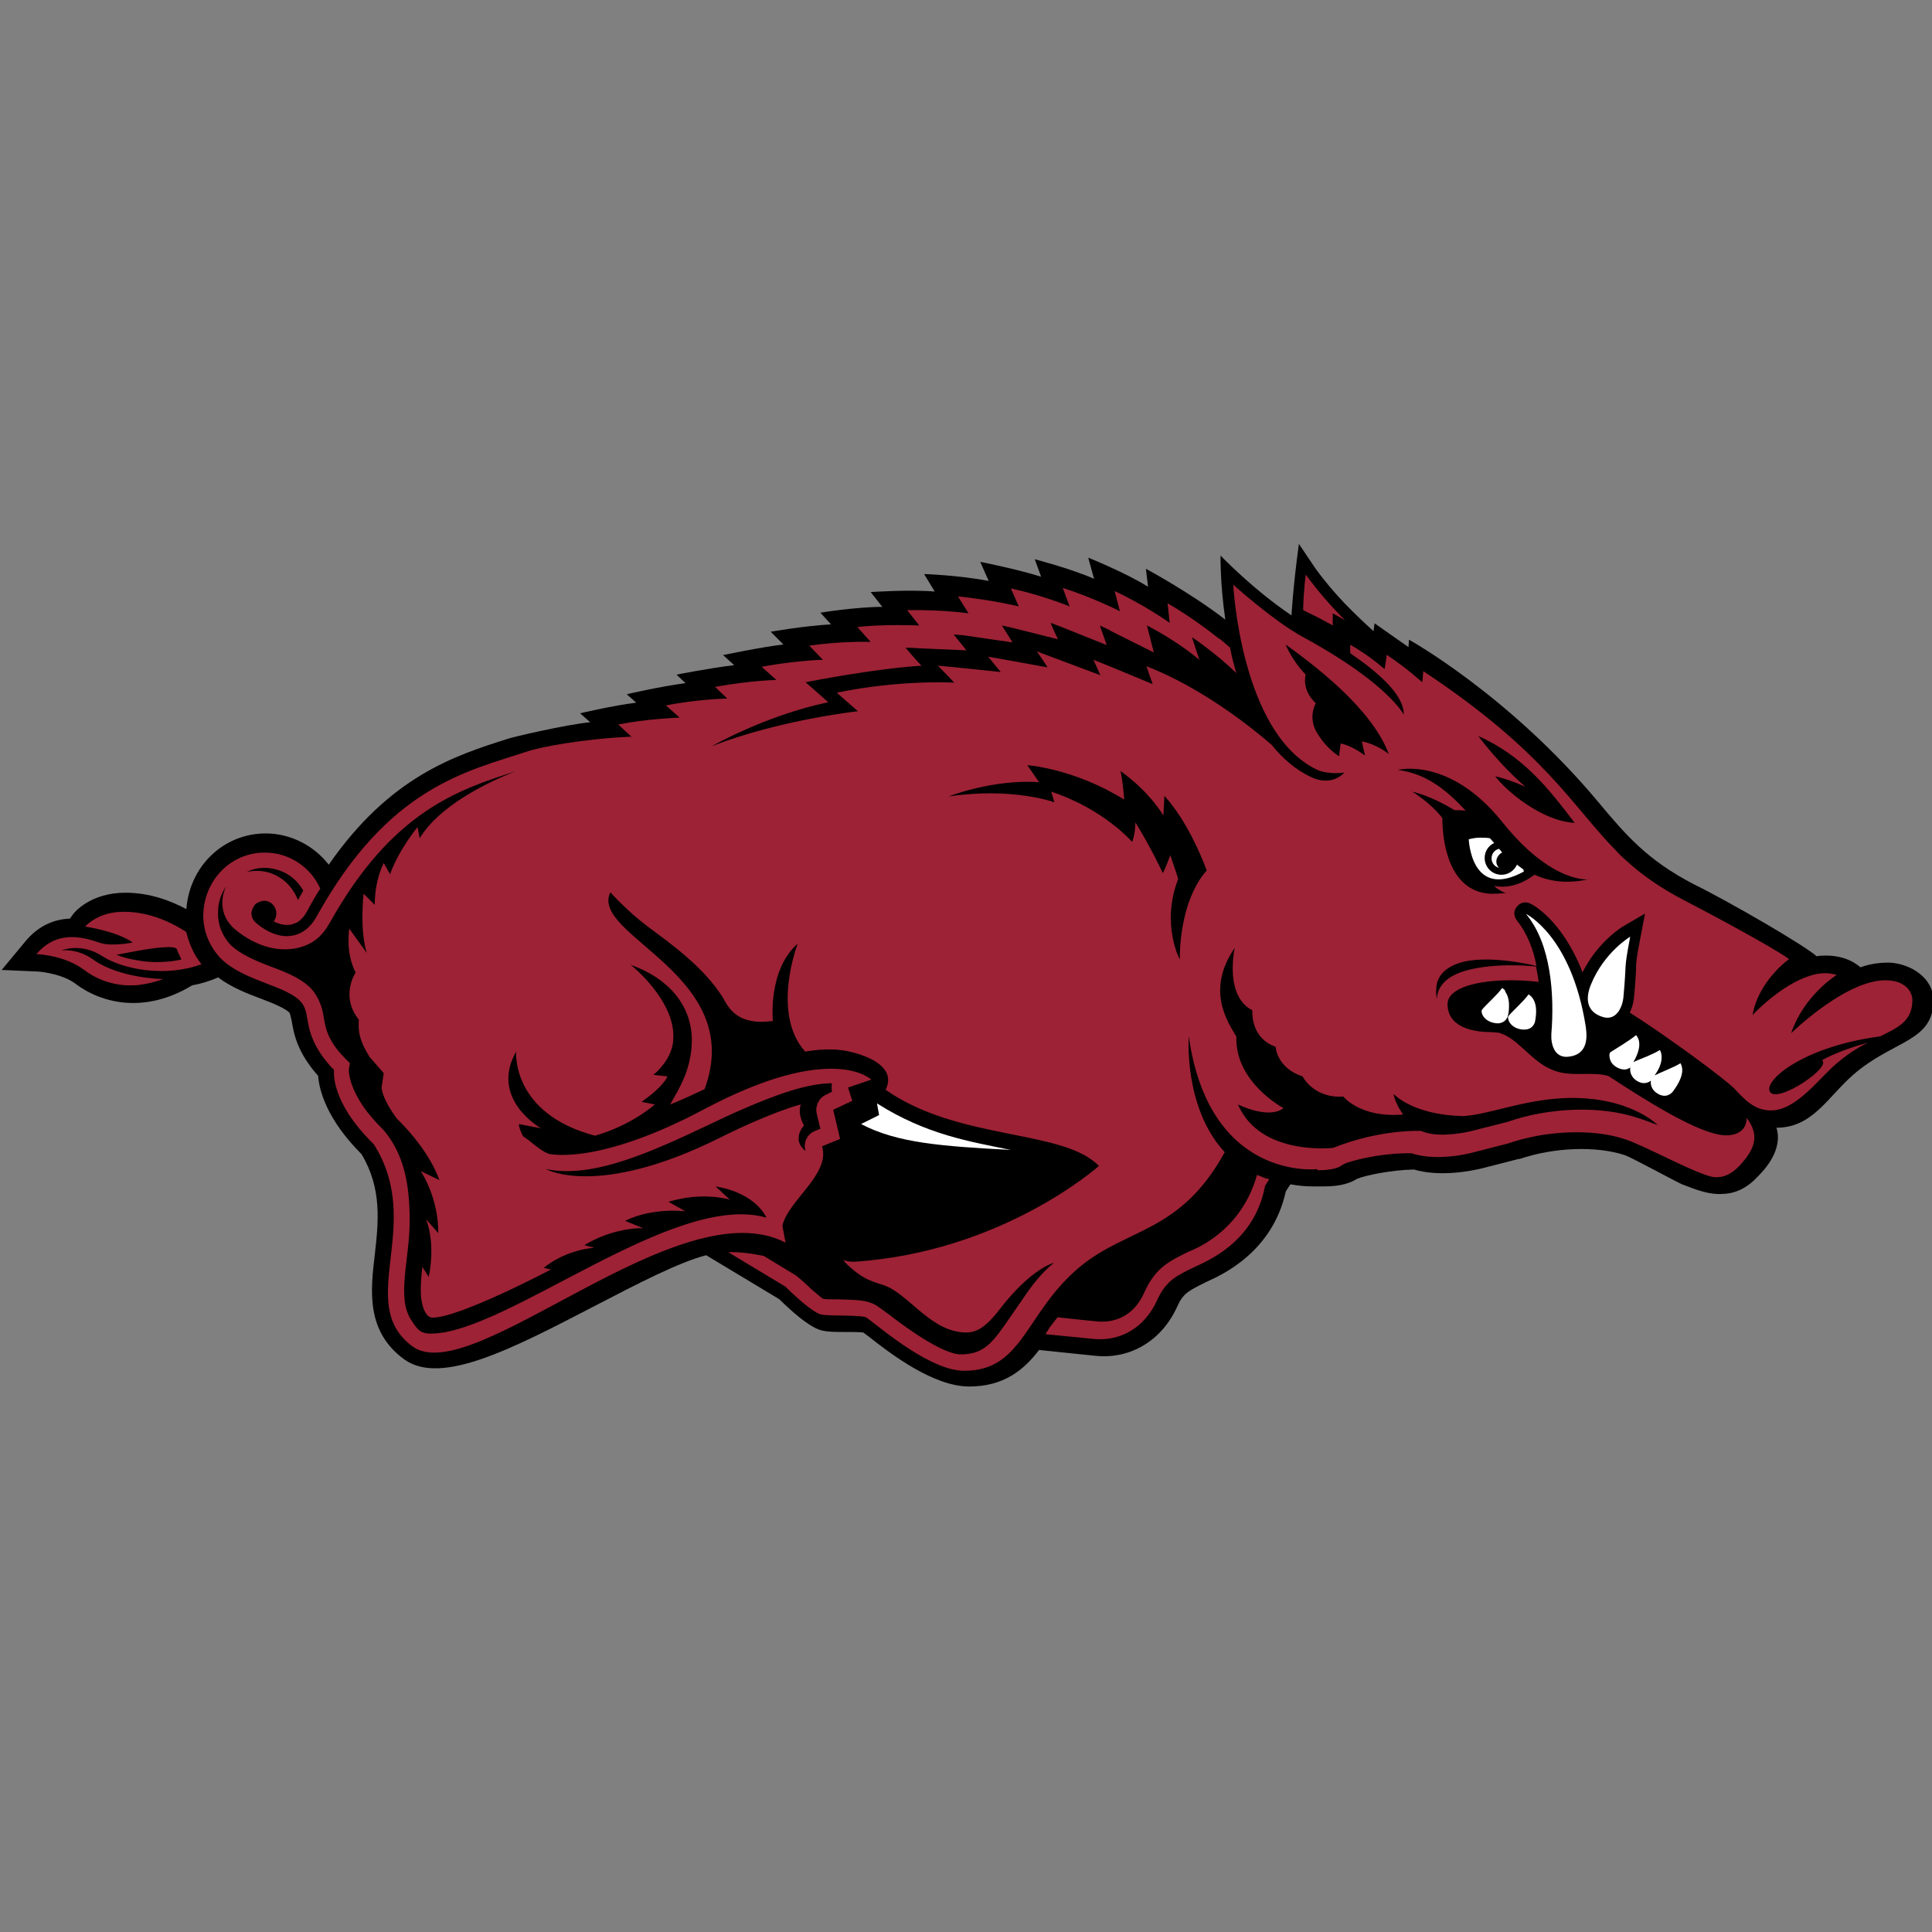 <?xml version="1.0" encoding="utf-8"?>
<!-- Generator: Adobe Illustrator 24.3.0, SVG Export Plug-In . SVG Version: 6.00 Build 0)  -->
<svg version="1.1" id="Layer_1" xmlns="http://www.w3.org/2000/svg" xmlns:xlink="http://www.w3.org/1999/xlink" x="0px" y="0px"
	 viewBox="0 0 512 512" style="enable-background:new 0 0 512 512;" xml:space="preserve">
<rect x="0" y="0" width="512" height="512" fill="#808080" stroke="none"/>
<style type="text/css">
	.st0{fill:#9D2235;}
	.st1{fill:#FFFFFF;}
</style>
<g id="XMLID_1_">
	<path id="XMLID_3_" d="M500.34,255.1c-4.35,0-7.29,1.26-7.29,1.26c-4.77-4.21-11.64-2.95-11.64-2.95
		c-3.09-2.81-22.86-14.31-32.54-19.08c-12.48-6.45-18.24-13.33-25.39-21.88c-23.71-28.34-50.08-42.92-50.08-42.92l-0.14,1.96
		c-0.84-0.56-8.98-6.31-8.98-6.31l-0.28,2.1c-5.05-4.63-10.38-9.68-15.43-16.69l-4.35-6.45c-1.54,11.22-1.96,18.94-1.96,18.94
		c-10.24-6.87-18.8-15.85-18.8-15.85s-0.14,7.43,1.26,16.97c-9.26-7.15-21.04-13.47-21.04-13.47l0.56,4.77
		c-5.75-3.65-15.85-7.72-15.85-7.72l1.54,5.61c-6.03-2.67-15.71-5.19-15.71-5.19l1.68,4.63c-6.73-2.1-16.13-3.93-16.13-3.93
		l2.24,5.05c-8.14-1.54-17.11-1.82-17.11-1.82l2.81,4.63c-6.87-0.56-16.97,0.14-16.97,0.14l3.09,3.93c-7.01,0-16.41,1.54-16.41,1.54
		l2.81,3.09c-7.29,0.42-15.99,1.96-15.99,1.96l3.37,3.37c-5.89,0.7-15.99,2.81-15.99,2.81l2.95,2.67
		c-6.87,0.84-15.29,2.52-15.29,2.52l2.38,2.24c-7.15,0.98-15.57,2.95-15.57,2.95l2.52,2.24c-5.89,0.7-14.87,2.81-14.87,2.81
		l2.67,2.38c-6.31,0.56-21.18,4.07-21.74,4.35c-14.17,4.49-31.28,9.96-47.55,33.39c-3.93-5.05-10.1-8.28-16.69-8.28
		c-11.22,0-20.2,8.7-21.04,20.06c-3.93-2.1-9.54-4.35-16.13-4.35c-9.26,0-13.61,5.19-14.03,5.89c0,0-0.28,0.42-0.7,0.98
		c-3.93,0.14-8.28,1.68-11.92,6.17l-6.17,7.43l9.68,0.42c1.68,0.14,6.59,0.84,9.68,3.09c7.15,5.47,18.66,8.14,31.14,0.56
		c2.38-0.42,4.63-1.12,6.87-2.1c3.51,2.67,7.86,4.35,11.64,5.75c2.95,1.12,6.31,2.52,7.29,3.65c0.14,0.28,0.42,1.4,0.56,2.1
		c0.56,3.37,1.4,8.28,7.01,14.59c0.28,3.79,2.24,11.5,11.5,20.76c5.47,9.12,4.49,17.96,3.51,26.65c-1.12,9.54-2.38,20.34,7.86,27.77
		c9.82,7.01,28.76-2.95,50.92-14.45c10.8-5.61,21.88-11.36,29.04-13.19l19.36,11.64c8,7.86,10.94,8.28,11.92,8.42
		c1.4,0.28,3.37,0.28,5.75,0.28c1.4,0,3.51,0,4.63,0.14c0.28,0.28,0.7,0.56,1.12,0.84c6.03,4.77,17.39,13.47,26.93,13.47
		c9.12,0,14.45-4.35,18.52-9.68l14.87,1.54c9.4,0.98,17.67-4.07,21.74-13.05c1.54-3.51,3.09-4.21,7.29-6.31l0.56-0.28
		c4.35-1.96,17.39-8,20.9-23.85c0.28-0.56,0.7-1.12,1.26-1.96c3.65,0.7,6.59,0.56,8.42,0.56h0.56c4.49,0,7.01-0.98,8.56-1.96
		c2.24-0.98,9.12-2.38,15.15-2.52c7.15,2.1,15.57,0.28,17.96-0.28l9.82-2.52h0.14h0.14c9.12-3.09,20.34-3.51,27.91-0.98
		c1.68,0.56,13.75,7.15,15.15,7.72c3.93,1.54,7.29,2.81,10.94,2.52c3.37-0.14,6.45-1.68,9.26-4.77c1.68-1.68,6.59-7.01,4.77-12.76
		c9.54,0,13.47-8,20.34-14.03c10.8-9.4,21.32-8.56,21.32-20.06C511.84,257.9,504.68,255.1,500.34,255.1"/>
	<path id="XMLID_18_" class="st0" d="M346.04,152.28c0,0-0.56,3.79-0.7,9.4l1.96,0.98c2.1,0.98,4.07,2.1,5.89,3.09v-3.23l3.23,1.82
		C353.05,160.97,349.54,157.05,346.04,152.28L346.04,152.28z M326.82,154.94c0,0,1.96,39.14,22.02,48.96
		c3.23,1.54,7.43,0.84,7.43,0.84s-3.23,3.93-8.98,1.12c-4.07-1.96-7.43-4.91-10.24-8.42c-5.47-4.77-18.52-15.15-33.24-20.9
		c0.84,2.52,1.68,4.77,1.68,4.77s-13.75-5.75-15.71-6.45c0.98,2.1,1.82,4.07,1.82,4.07l-16.83-6.31l0,0l0,0c0,0,1.68,2.38,2.38,3.51
		c0.28,0.42,0.42,0.7,0.42,0.7h-0.14c-1.54-0.28-13.75-2.52-15.57-2.81c1.68,2.1,3.37,4.07,3.37,4.07s-14.45-1.54-16.69-1.68
		c2.24,2.24,4.35,4.49,4.35,4.49s-14.17-0.84-31.14,2.67l5.61,4.91c0,0-20.62,2.24-38.72,9.26c0,0,14.17-8.14,30.86-11.64
		l-6.03-5.33h0.14c2.1-0.42,18.94-3.65,30.58-4.35c0,0-2.1-2.24-4.21-4.77c1.96,0,3.37,0.14,3.37,0.14l12.76,0.56
		c0,0-1.54-1.96-3.37-4.21c1.96,0.14,3.09,0.28,3.09,0.28l12.48,1.82c0,0-1.26-2.1-2.81-4.49c1.96,0.42,3.09,0.7,3.09,0.7
		l11.78,2.95c0,0-0.98-1.96-1.96-4.35c1.82,0.7,2.95,1.12,2.95,1.12l11.92,4.77c0,0-0.84-2.52-1.82-5.19
		c1.68,0.84,2.81,1.26,2.81,1.4l11.5,5.75c0,0-0.98-3.79-1.82-7.15c8.42,4.35,13.75,8.98,13.89,9.12l-1.96-6.03
		c0,0,6.45,4.35,11.78,9.54c-0.7-2.24-1.26-4.49-1.68-6.73c-1.4-1.26-2.38-2.1-2.81-2.38l-0.28-0.14c0,0-6.59-5.33-13.47-9.26
		l0.56,5.19c0,0-6.45-4.63-14.59-8.42l1.4,5.33c0,0-7.57-3.79-15.15-6.17l1.82,4.91c0,0-0.14,0-0.28-0.14
		c-1.54-0.56-8-3.09-15.29-4.63l0,0l0,0l2.1,4.77c0,0-6.73-1.68-16.13-2.67l2.81,4.49c0,0-6.73-0.98-16.27-0.84l3.23,4.07
		c0,0-9.68-0.42-16.41,0.42l3.51,3.93c0,0-7.29-0.28-16.27,0.98l3.65,3.79c0,0-0.42,0-1.26,0c-2.38,0.14-8.14,0.56-15.01,1.82l0,0
		l0,0l3.93,3.51c0,0-6.03,0-16.27,1.82l3.23,3.09c0,0-7.72,0.14-16.27,1.82l3.65,3.23c0,0-8.42,0.28-16.27,1.82l3.79,3.51h-0.14
		l-0.14-0.28c-12.91,0.56-24.41,2.81-27.63,3.93c-16.27,5.33-36.89,9.54-55.83,43.77c-3.51,6.31-9.96,6.73-15.85,1.82
		c-0.84-0.7-1.4-1.54-1.4-2.67c0-0.42,0.14-0.84,0.28-1.26c0.14-0.28,0.42-0.7,0.56-0.98l0.14-0.14c0.28-0.28,0.56-0.42,0.84-0.56
		l0.28-0.14c0.42-0.14,0.84-0.28,1.26-0.28c1.82,0,3.23,1.54,3.23,3.37c0,0.84-0.28,1.54-0.7,2.1c1.68,0.84,3.23,1.12,4.63,0.84
		c0.42-0.14,0.84-0.28,1.26-0.42c1.12-0.56,2.1-1.54,2.95-3.09c1.12-2.1,2.24-4.07,3.51-6.03c-2.52-5.61-8.14-9.54-14.73-9.54
		c-8.98,0-15.99,7.29-16.27,16.27c-0.14,4.49,1.68,8.7,4.63,11.78c6.17,6.17,17.81,7.15,21.46,11.78c2.67,3.37-0.28,8.56,8.56,17.81
		c0,0-1.26,8.14,10.52,19.64c13.61,21.46-5.19,42.08,10.24,53.58c15.85,11.64,70.56-42.22,98.89-27.49l-0.84-4.49
		c1.54-6.73,12.76-13.61,10.52-21.04l4.77-1.96l-1.82-7.72l5.05-2.38l-1.12-3.51l6.17-2.1c0,0-10.24-10.24-44.33,7.86
		c-28.48,15.15-41.24,11.78-41.24,11.78c-2.67-1.12-4.49-3.23-6.73-4.63c-0.42-0.84-0.98-1.96-1.12-3.23l5.89,1.12
		c0,0-13.75-7.72-6.59-20.34c0,0-1.4,16.41,20.9,22.3c9.82-2.81,15.85-8.28,15.85-8.28l-3.51-0.7c6.03-4.21,6.87-6.73,6.87-6.73
		l-3.79-0.42c0.98-0.7,1.68-1.54,2.38-2.38c1.96-2.38,2.95-4.91,2.95-7.43c0.42-9.96-11.22-19.36-11.36-19.36
		c9.68,3.37,16.13,10.38,16.27,19.78c0,1.68-0.14,3.51-0.56,5.33c-0.56,2.81-1.68,5.61-3.37,8.7c0,0-0.98,1.68-1.82,3.23
		c3.09-1.26,6.17-2.67,9.12-4.07c11.22-30.3-30.58-40.68-24.97-52.18c0,0,4.49,5.05,9.96,9.12c6.03,4.49,14.73,10.66,19.78,18.66
		c1.4,2.38,3.51,7.72,13.33,6.31c0,0-1.4-13.47,6.59-20.48c0,0-7.15,18.38,1.96,28.62c3.37-0.56,7.57-0.98,11.78,0
		c7.86,1.82,11.92,5.47,9.54,10.1c19.36,13.61,47.13,10.38,56.53,20.2c0,0-25.53,22.86-64.95,25.39c-1.12,0-2.1-0.14-2.81-0.56
		c0.42,0.7,0.98,1.26,2.1,2.24c2.81,2.38,4.35,3.23,8.56,4.49c6.31,2.1,11.92,11.5,20.48,12.48c3.51,0.42,6.03-0.42,10.52-6.31
		c8.28-10.66,14.17-12.06,14.17-12.06c-4.77,3.93-7.29,8.28-9.96,12.06c-0.42,0.56-0.84,1.26-1.26,1.82
		c-5.05,7.43-7.29,10.38-13.47,10.38c-4.91,0-15.15-7.57-18.94-10.52c-2.52-1.82-3.51-2.67-4.77-3.09c-2.1-0.84-4.77-0.84-9.12-0.98
		c-0.28,0-0.7,0-0.98,0c-0.98,0-2.1,0-2.67-0.14l-0.42-0.28c-0.7-0.56-1.82-1.54-2.67-2.24c-1.12-1.12-2.52-2.38-4.07-3.65
		l-8.56-5.19c-2.81-0.56-6.17-1.12-9.4-0.98l15.15,9.12c0,0,0.14,0.14,0.28,0.28c1.4,1.4,7.15,6.87,9.4,7.15
		c2.52,0.42,10.94,0,11.92,0.84c4.49,3.37,16.97,14.03,25.81,14.03c15.71,0,16.13-15.57,30.72-27.63
		c12.62-10.38,26.51-8.84,38.29-30.3c-10.94-11.78-9.54-30.72-9.54-30.72c5.47,38.58,34.09,35.21,34.09,35.21v0.28h0.56
		c4.77,0,6.03-1.4,6.03-1.4c0.42-0.14,0.84-0.42,1.26-0.56c3.65-1.26,10.8-2.67,17.11-2.52c3.79,1.26,8.14,1.12,11.5,0.7
		c2.24-0.28,3.93-0.7,4.49-0.84l9.82-2.52c2.24-0.84,4.77-1.4,7.43-1.96c7.86-1.4,16.69-1.4,23.57,0.98
		c4.91,1.68,15.43,7.43,21.18,9.4c1.26,0.42,2.38,0.7,3.09,0.56c1.96,0,3.93-0.98,6.03-3.23c3.93-4.35,5.19-7.86,1.68-12.48
		c0,0,0.42,4.63-5.47,4.63c-6.87,0-21.88-9.68-31.14-15.71c-4.63-1.4-10.24,0.56-15.29-1.82c-5.47-2.38-8.84-8.42-13.89-9.68
		c-0.7,0-1.4-0.14-1.82-0.14c-5.47,0-11.64-1.54-11.64-7.43c0-5.19,11.64-7.29,24.13-5.89c-0.14-1.4-0.42-2.67-0.7-4.07
		c-8.84-0.84-17.39,0-21.88,2.38c-3.65,1.96-4.35,4.63-4.35,6.17c-0.28-0.98-0.28-2.1-0.14-3.23c0.14-1.54,0.98-4.21,5.05-5.89
		c4.63-1.96,12.91-1.54,21.46,0.42c-0.84-4.49-2.52-8.7-5.19-12.06c-0.84-1.12-0.98-2.52,0-3.65c0.84-1.12,2.24-1.4,3.51-0.84
		c0.42,0.14,8.42,4.21,13.89,18.24c4.07-8.14,10.52-12.06,10.8-12.2l5.75-3.37l-1.26,6.59c-0.98,5.05-1.12,6.31-1.12,7.86
		c0,0.28,0,0.42,0,0.7c-0.14,1.4-0.14,3.23-0.56,7.29c-0.14,1.12-0.42,2.52-1.12,3.79c9.96,6.31,25.53,17.81,27.77,20.2
		c2.52,2.67,5.19,5.75,9.68,5.75c6.73,0,12.91-8.7,17.25-12.34c2.95-2.52,5.75-4.35,8.42-5.61c-3.65,0.98-8.28,2.52-12.2,4.63
		c2.81,1.68-11.22,11.22-13.61,8.56s8-12.06,29.04-14.87c5.19-2.52,8.56-4.21,8.56-9.68c0-1.82-1.54-5.19-7.15-5.19
		c-10.66,0-24.97,14.03-24.97,14.03c3.37-10.1,12.06-15.43,12.06-15.43l0,0l0,0c-7.01-2.38-16.13,4.77-20.2,8.56
		c-1.4,1.26-2.1,2.1-2.1,2.1c1.54-9.12,9.68-14.87,9.68-14.87c-4.07-3.09-24.69-14.03-27.77-15.57c-6.17-3.23-10.8-6.45-14.73-9.96
		c-1.12-0.98-2.24-1.96-3.23-3.09c-11.78-11.92-18.8-26.23-51.2-47.69l0,0l-0.28,2.95c0,0-3.79-3.51-9.4-7.29l-0.56,3.79
		c0,0-0.28-0.28-0.7-0.56c-1.26-1.12-4.49-3.65-8.42-5.89l0,0v2.24c7.15,4.91,14.31,10.94,14.17,16.27c0,0-4.21-8.42-27.07-20.76
		C337.06,164.2,326.82,154.94,326.82,154.94L326.82,154.94z M340.7,170.79c7.15,5.19,22.72,16.69,27.35,29.04
		c0,0-2.95-2.52-7.15-3.37l0.84,3.79c0,0-3.09-2.52-6.45-3.23l-0.42,3.37c0,0-3.09-1.68-5.75-6.03c-2.67-4.21-0.42-8-0.42-8
		c-3.93-3.65-2.67-7.57-2.67-7.57C342.25,174.86,340.7,170.79,340.7,170.79L340.7,170.79z M391.76,195.06
		c12.06,5.33,18.94,14.31,25.53,23c-8.7-0.42-18.24-8.56-21.04-12.34c2.95,0.7,5.61,1.68,8,2.81
		C399.62,204.46,395.27,199.69,391.76,195.06L391.76,195.06z M272.25,202.78c0,0,12.34,0.84,25.67,9.12c0,0-0.28-4.49-0.98-7.57
		c7.86,5.61,11.36,11.78,11.36,11.78s0.14-2.1,0.28-5.19c5.89,6.45,9.82,15.99,11.22,19.78c0,0-3.23,3.09-5.33,10.24l0,0l0,0
		c-0.98,3.51-1.82,7.86-1.82,13.33c0,0-5.05-9.4-0.42-21.32c-0.56-1.96-1.4-4.21-2.1-6.31c-0.98,2.81-1.96,4.77-1.96,4.77
		s-3.09-6.73-7.29-13.47c0,3.09-0.84,5.19-0.84,5.19s-7.43-8.7-21.46-13.33l0.84,2.81c0,0-11.08-4.07-28.05-1.54
		c0,0,11.78-4.63,23.99-3.79L272.25,202.78L272.25,202.78z M136.89,204.32c0,0-18.94,6.73-25.67,17.81l-0.56-2.95
		c0,0-4.91,5.89-7.29,12.48l-1.68-2.95l0,0l0,0c0,0-2.38,4.35-2.38,11.08l-2.95-2.95c0,0-1.12,9.26,0.84,15.71l-4.63-6.45
		c0,0-1.12,6.17,1.68,11.64c0,0-4.21,6.17,0.84,12.48c-0.14,2.67-0.14,5.05,2.81,9.82l3.79,4.35l-0.56,3.79
		c0,0.7,0.56,3.65,4.07,8.28c9.12,8.98,11.22,16.27,11.22,16.27l-4.91-2.38c5.05,8.14,4.63,16.41,4.63,16.41l-3.23-3.65
		c2.67,7.01,0.7,15.29,0.7,15.29l-1.68-2.67c0,0-0.42,3.09-0.42,6.45s1.12,7.01,3.09,7.01c7.29,0,31.42-12.76,31.42-12.76
		l-1.96-0.42c6.31-5.05,13.47-5.33,13.47-5.33l-2.67-0.7c6.03-3.65,11.78-4.35,14.31-4.49c0.84,0,1.26,0,1.26,0l-4.77-1.96
		c7.43-3.65,15.99-2.52,15.99-2.52l-4.49-2.52c9.26-2.81,16.27-0.56,16.27-0.56l-3.79-3.51c10.94,1.82,13.47,8.28,13.47,8.28
		c-24.41-7.15-69.01,30.72-88.93,30.72c-2.95,0-3.65-1.26-5.05-3.37c-4.21-5.89-0.56-16.27-0.56-26.51s-1.68-17.67-6.73-23.85
		c-2.38-2.38-4.21-4.49-5.47-6.31c-3.93-5.75-3.93-9.4-3.93-9.82l0.28-1.82l-1.4-1.4c-4.91-5.05-5.05-8.28-5.61-11.22
		c-0.28-1.96-1.12-4.35-2.67-6.45c-2.52-3.09-6.59-4.77-11.08-6.45c-4.07-1.54-8.14-3.23-10.8-5.75c-2.24-2.38-3.51-5.47-3.37-8.84
		c0-2.52,0.84-4.77,2.1-6.73c-0.56,1.26-0.98,2.81-0.98,4.35c0,2.81,1.26,5.33,3.51,7.15c5.19,4.21,10.8,5.89,15.99,4.91
		c4.63-0.98,7.01-3.23,9.12-7.01C104.06,214.84,121.6,209.23,136.89,204.32L136.89,204.32z M390.92,217.93
		c0.7,0.7,1.26,1.54,1.96,2.24c-3.09-0.7-5.89-1.12-7.43-1.26C387.42,218.21,389.24,217.93,390.92,217.93L390.92,217.93z
		 M384.89,220.73l2.24,0.42c0,2.1,0.28,6.87,2.52,10.24C386.43,229.15,384.89,224.1,384.89,220.73L384.89,220.73z M69.98,229.99
		c4.35,0,8.28,2.24,10.38,6.03c-0.42,0.84-0.98,1.68-1.4,2.52c-0.7-1.82-1.82-3.51-3.23-4.77c-2.95-2.67-6.73-3.51-10.38-2.67
		C66.75,230.41,68.29,229.99,69.98,229.99L69.98,229.99z M32.8,241.63c-5.33,0-8.42,2.24-9.68,3.37c-0.42,0.42-0.56,0.56-0.56,0.56
		s8.14,1.12,12.62,4.21c0,0-5.47,1.12-8.56,0.14c-3.09-0.98-10.94-4.21-16.97,2.95c0,0,0.98,0,2.67,0.28
		c2.67,0.42,6.59,1.4,9.82,3.79c3.09,2.38,7.15,4.07,11.92,4.21c0.98,0,1.96,0,2.95-0.14c1.96-0.28,4.07-0.7,6.17-1.54
		c0,0-11.5-0.14-18.52-5.19c-4.35-3.09-8.42-2.38-8.42-2.38s5.19-2.24,10.94,1.54c5.47,3.51,16.83,5.61,26.23,2.1
		c-0.56-0.7-0.98-1.26-1.4-1.96c-1.26-2.1-2.1-4.35-2.67-6.59C46.13,244.86,40.1,241.63,32.8,241.63L32.8,241.63z M43.74,251.03
		c1.54-0.14,2.67,0,3.09,0.42c0.42,1.12,0.84,1.96,1.26,2.81c-2.24,0.56-4.63,0.7-6.87,0.7c-1.54,0-2.95-0.14-4.49-0.42
		c-2.1-0.28-4.21-0.84-5.89-1.54C31.68,252.99,39.4,251.17,43.74,251.03L43.74,251.03z M327.24,251.17c0,0,0,0.14-0.14,0.56
		c-0.14,0.84-0.42,2.81-0.42,4.91c0,3.93,0.98,8.98,5.19,11.08c0,0,0,0.14,0,0.28c0,1.4,0.14,7.29,6.17,9.4c0,0,0.28,5.61,7.15,7.86
		c0,0,2.95,5.89,10.8,5.33c0,0,4.49,5.75,15.85,4.77c0,0-2.24-3.09-2.52-5.47c0,0,4.91,5.61,18.52,5.89
		c6.73-0.42,15.43-4.21,26.65-4.77c17.25-0.7,24.83,7.15,24.83,7.15c-1.54-0.56-3.23-1.26-5.05-1.82
		c-9.82-3.37-23.57-2.95-34.79,0.98l-9.4,2.38c0,0-8.56,2.24-13.47,0c0,0-10.66-0.56-23.29,4.49c0,0-1.26,0.14-3.09,0.14
		c-5.75,0-17.67-1.26-22.16-11.64c0,0,8.14,4.07,12.06,0.98c0,0-12.91-6.87-12.48-18.94C325.56,271.09,319.38,262.53,327.24,251.17
		L327.24,251.17z M220.49,287.08c-0.14,0.7-0.14,1.54,0,2.24l-1.68,0.84c-1.82,0.84-2.81,2.95-2.38,4.91l0.98,4.07l-1.4,0.56
		c-2.1,0.84-3.23,3.09-2.52,5.33c-1.4-1.12-1.96-2.38-1.82-3.51c0-1.82,1.4-3.23,1.4-3.23l0,0c-0.7-1.26-0.98-2.38-1.12-3.37
		c0-0.14,0-0.42,0-0.56c0-0.98,0.28-1.68,0.28-1.68l0,0c0,0-7.43,1.82-21.74,8.98c-32.26,15.99-45.87,8.14-45.87,8.14
		c12.48,2.67,28.2-4.63,43.34-11.78c2.95-1.4,5.89-2.81,8.84-4.07C205.48,290.17,213.9,287.08,220.49,287.08L220.49,287.08z
		 M333.13,311.35c-3.79,13.33-13.61,18.38-17.39,20.06l-0.7,0.28c-4.91,2.38-8.84,4.21-11.78,10.8c-2.38,5.47-6.87,8.14-12.34,7.72
		c0,0-7.15-0.7-10.66-1.12c-0.7,0.84-1.26,1.68-1.96,2.52l-1.26,1.96l12.76,1.26c7.29,0.7,13.61-3.09,16.83-10.24
		c2.38-5.19,5.05-6.45,9.68-8.7c3.51-1.68,16.13-6.59,18.94-21.6c0,0,0.42-0.7,1.12-1.82C335.23,312.33,334.25,311.77,333.13,311.35
		L333.13,311.35z"/>
	<path id="XMLID_19_" d="M398.08,217.79c-14.03-17.39-27.63-13.75-27.63-13.75c7.72,0.98,13.19,5.61,17.96,10.8
		c-1.12-0.14-2.1-0.14-2.95-0.14c-2.81-1.68-7.01-3.93-11.22-4.91c0,0,4.91,2.95,8,7.01c0,3.51,0.56,17.53,10.66,19.78
		c0.7,0.14,1.54,0.28,2.38,0.28c0.84,0,1.68,0,2.67-0.14c0.42,0,0.7,0,1.12,0c-2.38-0.98-3.09-1.96-3.09-1.96
		c4.77,0.98,8.84-1.54,10.66-2.95c4.07,1.82,8.7,2.52,14.73,1.12C421.36,233.22,411.26,234.34,398.08,217.79"/>
	<path id="XMLID_28_" class="st1" d="M392.19,221.99c-0.84,0-1.82,0.14-2.95,0.42c0,0,0.56,16.27,14.59,8.56c0,0,0-0.14-0.14-0.56
		c-0.56-0.42-1.12-0.84-1.68-1.26c-0.7,1.54-2.24,2.67-4.07,2.67c-2.52,0-4.49-1.96-4.49-4.49c0-1.68,0.98-3.23,2.52-3.93
		c-0.42-0.42-0.7-0.84-1.12-1.26C393.87,221.99,393.03,221.99,392.19,221.99L392.19,221.99z M397.24,224.94
		c-1.12,0.28-1.96,1.26-1.96,2.52c0,1.26,0.84,2.24,1.96,2.52c-0.42-0.42-0.7-0.98-0.7-1.68c0-0.98,0.7-1.96,1.54-2.38
		C397.8,225.5,397.52,225.22,397.24,224.94z M404.39,242.19c6.73,8,7.57,21.6,6.73,31.84c-0.14,2.52,0.7,6.31,4.35,6.03
		c4.91-0.42,5.33-4.35,4.77-8C416.45,247.94,404.39,242.19,404.39,242.19L404.39,242.19z M432.02,248.23c0,0-6.87,4.07-10.38,12.62
		c-1.4,3.37-1.54,7.29,3.23,8.7c3.51,0.98,5.05-2.67,5.33-5.05C431.18,254.12,430.2,257.9,432.02,248.23L432.02,248.23z
		 M398.08,261.83c-1.26,1.82-4.49,4.63-5.33,5.75c-0.42,0.56,0.28,2.95,3.23,3.51c0.7,0.14,1.26,0.14,1.68,0
		c0.7-0.14,1.12-0.56,1.4-0.84c0.28-0.42,0.56-0.84,0.56-1.12c0.28-1.12,0.28-1.96,0.28-2.81c0-1.54-0.42-2.67-0.98-3.51
		C398.92,262.39,398.5,262.11,398.08,261.83L398.08,261.83z M405.09,263.52c-1.26,1.82-4.49,4.63-5.33,5.75
		c-0.42,0.56,0.28,2.95,3.23,3.51c2.81,0.42,3.51-1.12,3.79-1.96C407.62,266.6,406.63,264.5,405.09,263.52z M433.57,274.32
		c-1.82,1.54-5.47,3.65-6.73,4.49c-0.28,0.14-0.42,0.7-0.28,1.4c0.14,0.98,0.7,2.1,2.24,2.81c1.54,0.7,2.52,0.42,3.23-0.14
		c-0.14,0.98,0.14,2.52,1.68,3.51c1.68,1.12,3.09,0.56,3.79,0c-0.14,0.98,0.14,2.38,1.68,3.37c2.24,1.4,3.65,0.14,4.21-0.56
		c2.67-3.65,2.81-5.89,1.96-7.43c-1.82,1.12-5.19,2.38-6.87,3.23c1.12-1.54,1.68-2.95,1.82-4.07c0.14-1.12,0-1.96-0.42-2.67
		c-0.84,0.56-2.1,1.12-3.37,1.68c-1.4,0.56-2.81,1.12-3.65,1.54C434.97,277.82,434.69,275.58,433.57,274.32L433.57,274.32z
		 M232.41,292.41l0.56,3.09l-4.77,2.38c9.54,5.05,21.46,5.89,39.7,6.87C256.96,302.51,245.46,300.69,232.41,292.41L232.41,292.41z"
		/>
</g>
</svg>
